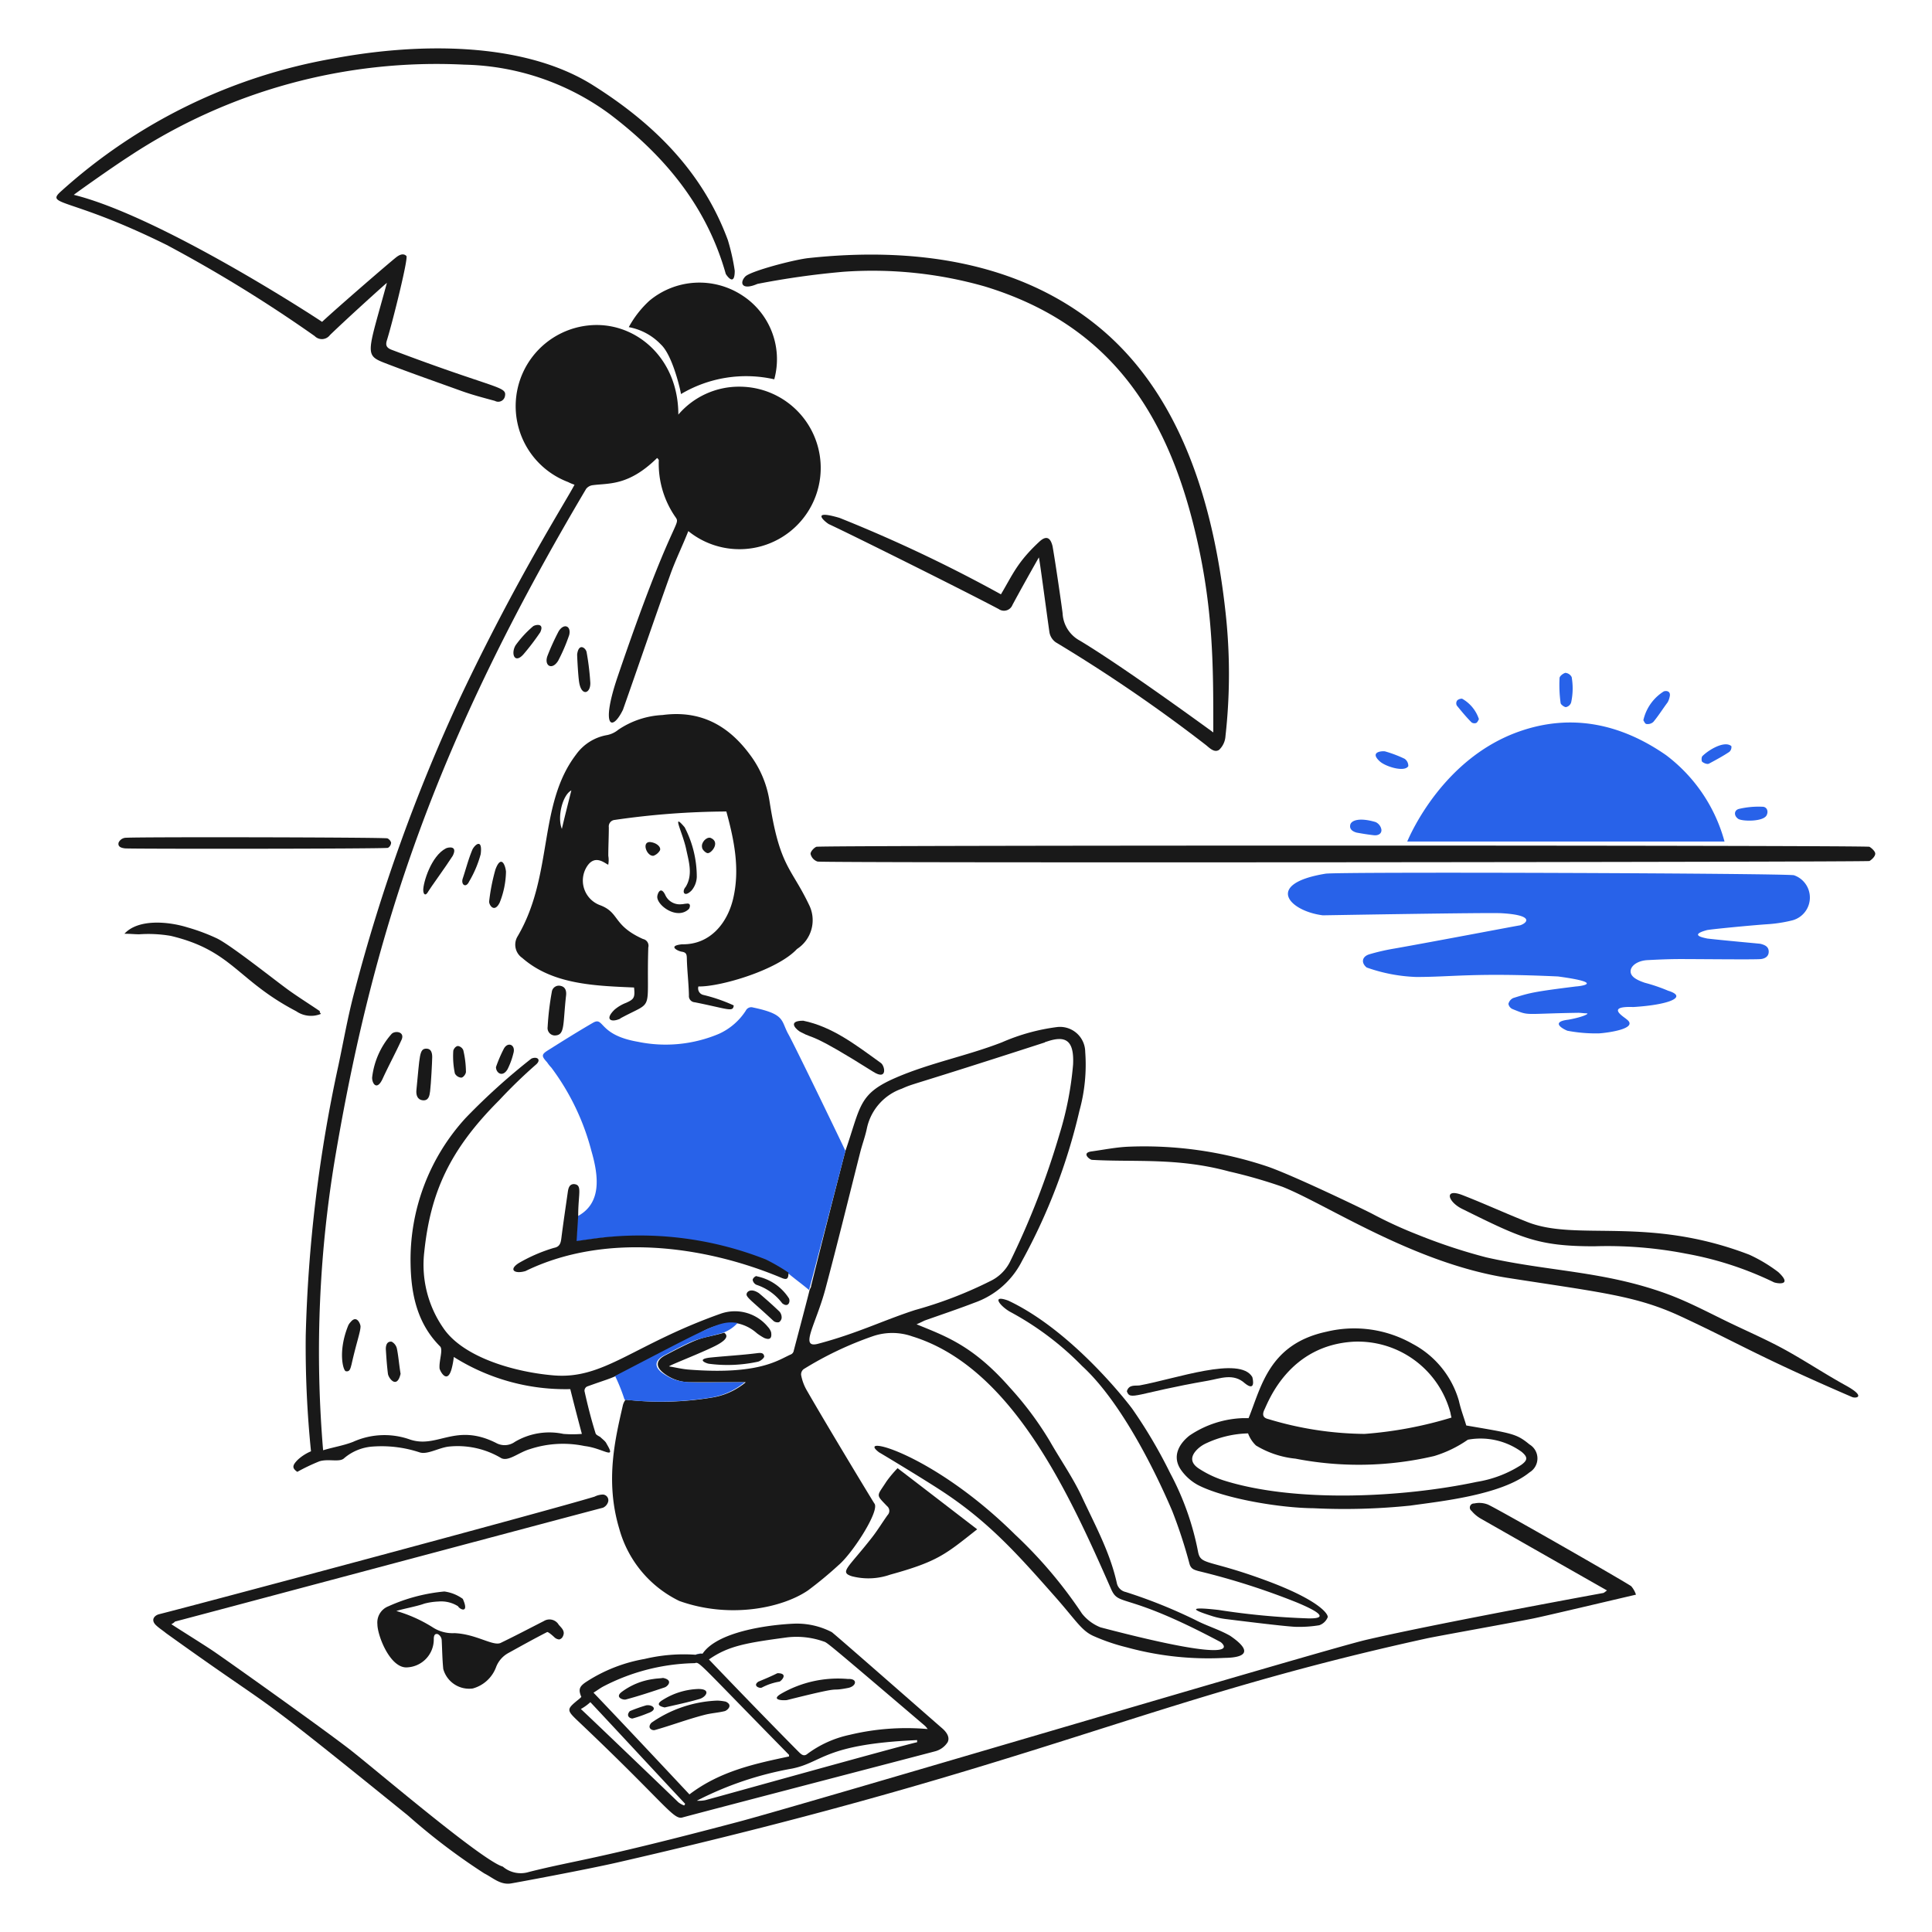 <svg xmlns="http://www.w3.org/2000/svg" viewBox="0 0 400 400" id="Digital-Nomad-Working-Near-Beach-1--Streamline-Brooklyn.svg" height="400" width="400"><desc>Digital Nomad Working Near Beach 1 Streamline Illustration: https://streamlinehq.com</desc><path d="M175.032 238.28c3.214 -9.286 2.668 -11.8 10.476 -15.168 7.09 -3.062 14.756 -4.516 21.932 -7.31a41.72 41.72 0 0 1 11.458 -3.166 5.222 5.222 0 0 1 5.784 5.13 35.758 35.758 0 0 1 -1.2 12.22 121.584 121.584 0 0 1 -11.894 31.1 17.48 17.48 0 0 1 -9.822 8.62c-3.384 1.306 -6.982 2.51 -10.366 3.71 -0.436 0.218 -0.872 0.436 -1.636 0.764 5.95 2.45 11.636 4.35 19.314 13.094a68.482 68.482 0 0 1 8.292 11.13c2.178 3.822 4.782 7.538 6.656 11.566 2.7 5.8 5.8 11.43 7.2 17.788a2.4 2.4 0 0 0 1.856 1.854 105.954 105.954 0 0 1 14.4 5.784c2.378 1.244 4.91 1.964 7.2 3.272 6.546 4.474 0.218 4.556 -1.2 4.584a63.696 63.696 0 0 1 -20.186 -2.182 40.974 40.974 0 0 1 -6.766 -2.292c-2.6 -1.102 -3.67 -3.2 -8.074 -8.184 -7.73 -8.746 -13.668 -15.456 -23.352 -21.824 -4.02 -2.644 -12.876 -7.966 -13.094 -8.074 -5.094 -3.822 10.948 0 28.152 17.022a93.14 93.14 0 0 1 13.858 16.368 9.292 9.292 0 0 0 3.82 2.838c31.2 8.182 25.2 3.272 24.88 3.054 -20.04 -10.688 -21 -7.164 -22.698 -11.02 -8.672 -19.72 -20.502 -45.896 -41.138 -52.268a12.432 12.432 0 0 0 -8.292 0 71.532 71.532 0 0 0 -14.186 6.764 1.378 1.378 0 0 0 -0.546 1.2 9.83 9.83 0 0 0 1.092 3.054c4.16 7.258 13.64 22.916 14.076 23.57 1.2 1.418 -4.466 10.266 -7.42 12.768a80.04 80.04 0 0 1 -6.328 5.236c-5.4 3.676 -16.26 5.894 -26.626 2.184a23.546 23.546 0 0 1 -12.44 -14.95c-3.022 -10.046 -0.748 -19 0.764 -25.644a3.228 3.228 0 0 1 0.546 -1.09 63.928 63.928 0 0 0 17.896 -0.436 14.452 14.452 0 0 0 6.984 -3.166h-11.452a8.838 8.838 0 0 1 -5.348 -1.746c-1.842 -1.326 -1.964 -2.728 0.11 -3.818 8.236 -4.336 6.906 -3.216 12.222 -4.692 1.444 1.032 -0.904 2.296 -2.51 3.054 -3.828 1.8 -9.46 3.93 -8.84 3.93 1.31 0.218 2.62 0.544 4.038 0.654 14.694 1.142 18.542 -2.038 21.17 -3.164a1.02 1.02 0 0 0 0.544 -0.764c0.984 -3.71 3.166 -12 3.274 -12.548 0.11 -0.328 0.328 -0.546 0.328 -0.874 2.292 -9.274 4.692 -18.658 7.092 -27.932Zm47.14 -17.896c0.238 -5.014 -1.528 -6.11 -5.566 -4.692 -0.108 0 -0.218 0 -0.218 0.11 -29.08 9.42 -26.938 8.382 -29.68 9.6a11.144 11.144 0 0 0 -7.2 8.074c-0.346 1.742 -0.976 3.384 -1.418 5.13 -2.376 9.39 -4.696 18.876 -7.2 28.26 -1.954 7.32 -5.45 12.388 -1.528 11.35 8.186 -2.17 13.354 -4.8 20.078 -6.984a85.702 85.702 0 0 0 15.6 -6 8.8 8.8 0 0 0 4.038 -3.928 167.014 167.014 0 0 0 10.256 -26.4 68.366 68.366 0 0 0 2.838 -14.52Z" fill="#191919" stroke-width="1"></path><path d="M135.968 94.898c-5.936 5.8 -10.032 5.096 -13.312 5.564a2.032 2.032 0 0 0 -1.31 0.764C90.388 153.42 77.56 192.124 69.624 238.28a243.078 243.078 0 0 0 -2.728 61.98c2.182 -0.656 4.26 -0.974 6.22 -1.746a15.774 15.774 0 0 1 11.566 -0.546c5.836 2.114 9.476 -3.5 18 0.764a3.654 3.654 0 0 0 3.93 -0.218 13.974 13.974 0 0 1 10.038 -1.638 23.872 23.872 0 0 0 3.82 0c-0.874 -3.274 -1.638 -6.22 -2.4 -9.274a43.28 43.28 0 0 1 -24.114 -6.656 16.908 16.908 0 0 1 -0.438 2.4c-0.916 3.37 -2.4 0.546 -2.508 0 -0.158 -1.574 0.772 -3.92 0.108 -4.584 -4.692 -4.692 -6 -10.692 -6.11 -17.022a43.432 43.432 0 0 1 11.46 -30.34A133.8 133.8 0 0 1 110 219.184c1.2 -0.546 2.2 0.232 0.872 1.31a103.976 103.976 0 0 0 -7.528 7.31c-10.294 10.294 -14.2 19.104 -15.496 31.318a22.986 22.986 0 0 0 3.928 15.822c4.174 6.188 15.026 9.178 22.916 9.82 10.362 0.844 16.426 -6.356 34.482 -12.766a8.85 8.85 0 0 1 9.82 2.728 3 3 0 0 1 0.654 1.09c0.328 1.964 -1.09 1.31 -1.418 1.2a11.894 11.894 0 0 1 -1.528 -0.982 8.682 8.682 0 0 0 -4.146 -2.072h-0.11a14.014 14.014 0 0 0 -7.964 2.292c-20.738 10.6 -14.89 7.906 -22.916 10.8a0.966 0.966 0 0 0 -0.546 0.982c0.656 2.946 1.37 5.8 2.292 8.73 0.104 0.328 0.654 0.544 0.982 0.764 0.436 0.436 1.092 0.872 1.31 1.418 2.094 3.49 -0.734 0.876 -4.584 0.436a21.852 21.852 0 0 0 -11.348 0.654c-2.302 0.676 -4.386 2.6 -5.892 1.856a17.58 17.58 0 0 0 -10.8 -2.4c-2.056 0.2 -4.508 1.744 -6.112 1.2a25.04 25.04 0 0 0 -9.71 -1.2 10.16 10.16 0 0 0 -5.894 2.4c-0.93 0.932 -3.236 0.07 -5.128 0.654a40 40 0 0 0 -4.582 2.184c-1.092 -0.764 -1.092 -1.31 0.108 -2.51a9.366 9.366 0 0 1 2.728 -1.746 215.024 215.024 0 0 1 -1.092 -23.898A297.32 297.32 0 0 1 70.06 220.6c1.092 -5.128 1.99 -10.358 3.382 -15.494A360.744 360.744 0 0 1 95.376 144.22C107 119.654 117.486 103.272 118.946 100.354a7.932 7.932 0 0 1 -1.31 -0.546 16.8 16.8 0 0 1 6.11 -32.518c8.768 0.118 16.696 7.434 16.696 18.55a16.518 16.518 0 0 1 12.758 -5.782 16.824 16.824 0 1 1 -10.692 29.898c-1.2 3.056 -2.616 5.894 -3.71 8.948 -3.37 9.4 -6.548 18.768 -9.822 28.044 -2.292 4.692 -4.658 3.612 -1.09 -6.876 11.14 -32.744 13.128 -31.326 12 -32.954a19.334 19.334 0 0 1 -3.486 -11.892c-0.322 -0.438 -0.322 -0.426 -0.432 -0.328Z" fill="#191919" stroke-width="1"></path><path d="M175.032 238.28c-2.4 9.274 -7.42 28.48 -7.528 28.8 -1.42 -1.2 -2.946 -2.292 -4.366 -3.492a27.67 27.67 0 0 0 -4.692 -2.728 75.6 75.6 0 0 0 -32.298 -4.692c-2.182 0.128 -4.474 0.544 -6.876 0.872q0.166 -2.782 0.328 -5.238c4.926 -2.668 4.414 -8.098 2.838 -13.53a49.658 49.658 0 0 0 -8.294 -17.242 7.46 7.46 0 0 1 -0.872 -1.09c-1.2 -1.31 -1.2 -1.624 0.218 -2.51 3.074 -1.934 6.1 -3.836 9.274 -5.674 2.368 -1.37 1.038 2.502 9.276 3.928a28.374 28.374 0 0 0 16.8 -1.636 13 13 0 0 0 5.566 -4.8 1.264 1.264 0 0 1 1.526 -0.654c6.766 1.418 5.708 2.708 7.312 5.564 1.342 2.392 11.57 23.576 11.788 24.122Z" fill="#2862e9" stroke-width="1"></path><path d="M328.454 209.8c-0.546 0 -1.2 -0.118 -1.746 -0.11 -11.67 0.188 -9.912 0.684 -13.532 -0.764a1.448 1.448 0 0 1 -0.872 -1.09 1.828 1.828 0 0 1 0.982 -1.2c3.388 -1.06 4 -1.278 12.986 -2.4 0.326 0 6.764 -0.654 -3.71 -2.072 -17.44 -0.8 -21.72 0.108 -29.354 0.108a34.054 34.054 0 0 1 -10.256 -1.964c-1.2 -0.982 -0.974 -2.258 0.544 -2.728a43.856 43.856 0 0 1 5.238 -1.2c7.95 -1.4 25.2 -4.692 25.97 -4.8 1.42 -0.436 3.174 -2.096 -3.818 -2.508 -2.726 -0.162 -36.882 0.436 -37 0.436 -6.984 -0.874 -12.216 -6.522 0.546 -8.62 2.62 -0.432 95.906 -0.086 97 0.326a4.884 4.884 0 0 1 -0.546 9.384 28.952 28.952 0 0 1 -5.128 0.764c-2.948 0.2 -11.13 0.982 -12.33 1.2 -4.038 1.092 -0.328 1.638 0 1.746 2.728 0.328 10.038 0.982 11.02 1.092 0.874 0.218 1.746 0.546 1.746 1.636 0 0.982 -0.762 1.434 -1.636 1.528 -1.2 0.13 -12.33 0 -16.696 0 -2.29 0 -4.582 0.104 -6.764 0.218 -1.966 0.104 -3.384 1.092 -3.492 2.184s0.982 1.854 2.946 2.508a35.498 35.498 0 0 1 4.8 1.638c4.256 1.308 0.11 2.946 -7.2 3.382 -5.894 -0.218 -1.856 2.074 -1.42 2.51 2.728 1.964 -3.928 2.838 -5.674 2.946a31.6 31.6 0 0 1 -6.546 -0.546c-1.092 -0.436 -3.492 -1.854 0.218 -2.29 3.07 -0.55 4.488 -1.314 3.724 -1.314Z" fill="#2862e9" stroke-width="1"></path><path d="M125.93 179.028c-0.656 -0.218 -2.968 -2.52 -4.694 0.874a5.43 5.43 0 0 0 3.056 7.528c4.046 1.546 2.53 4.146 8.838 6.984a1.418 1.418 0 0 1 1.092 1.746c-0.432 13.82 1.42 10.8 -5.674 14.622a0.108 0.108 0 0 0 -0.11 0.108c-1.854 0.874 -3.356 0.246 -1.2 -1.854a8.314 8.314 0 0 1 2.4 -1.418c1.648 -0.738 1.854 -1.092 1.636 -3.166 -8.186 -0.354 -16.86 -0.62 -23.134 -6.11a3.33 3.33 0 0 1 -0.982 -4.474c7.464 -12.652 4.162 -27.238 12.112 -37.646a9.97 9.97 0 0 1 6.438 -4.036A5.262 5.262 0 0 0 128 151.094a17.842 17.842 0 0 1 9.166 -3.056c7.634 -1.016 13.44 1.952 18 8.076a21.422 21.422 0 0 1 4.148 9.71c2.124 13.732 4.466 13.706 8.184 21.498a7.112 7.112 0 0 1 -2.498 9.166c-4.038 4.364 -15.932 7.856 -20.4 7.746a1.384 1.384 0 0 0 0.982 1.746 33.906 33.906 0 0 1 6.33 2.182c-0.146 1.454 -1.07 0.748 -8.076 -0.654a1.28 1.28 0 0 1 -1.2 -1.418c-0.054 -2.62 -0.382 -5.128 -0.436 -7.748 -0.018 -0.872 -0.22 -1.182 -1.092 -1.31 -0.656 -0.094 -3.054 -1.2 0.11 -1.526 5.784 0.108 9.388 -4.364 10.584 -9.494 1.424 -6.11 0.2 -12.076 -1.418 -18a165.182 165.182 0 0 0 -23.134 1.746 1.348 1.348 0 0 0 -1.2 1.526c0 1.964 -0.108 3.93 -0.108 5.894a5.304 5.304 0 0 1 -0.012 1.85Zm-9.6 -7.42c0.656 -2.836 1.31 -5.346 1.964 -7.966 -1.858 0.982 -2.95 5.558 -1.968 7.958Z" fill="#191919" stroke-width="1"></path><path d="M35.47 336.268c1.31 0.874 7.092 4.476 8.838 5.674C48.126 344.564 67 358 72.46 362.238c5.182 4.028 27.42 23.042 31.646 24.224a5.714 5.714 0 0 0 5.456 1.092c10.046 -2.512 13.01 -2.346 43.32 -10.366 13.536 -3.582 121.014 -35.568 129.85 -37.646 11.476 -2.7 37.468 -7.578 49.104 -9.712 0.218 0 0.436 -0.218 0.874 -0.546 -1.746 -0.982 -18.99 -10.8 -26.08 -14.84a7.15 7.15 0 0 1 -1.964 -1.636 0.844 0.844 0 0 1 0.546 -1.528 4.854 4.854 0 0 1 2.836 0.218c2.4 1.092 28.486 16.032 29.68 16.914a5.114 5.114 0 0 1 0.982 1.746c-4.254 0.982 -18.214 4.296 -21.168 4.91 -3.374 0.702 -20.082 3.692 -22.152 4.146 -58.962 12.924 -80.086 26.31 -167.496 46.376 -6.554 1.504 -21.388 4.252 -22.152 4.364 -2.184 0.32 -3.71 -1.2 -5.456 -2.072a130.628 130.628 0 0 1 -15.822 -12c-35.626 -28.844 -24.902 -19.674 -50.086 -37.754 -0.654 -0.546 -1.4 -1 -2.072 -1.638 -1.174 -1.118 -0.322 -2.048 0.654 -2.29 7.14 -1.782 80.384 -21.358 90.132 -24.334a4.058 4.058 0 0 1 1.746 -0.436 1.188 1.188 0 0 1 1.092 1.418 1.93 1.93 0 0 1 -1.092 1.31c-4.154 1.064 -84.786 22.586 -88.6 23.568a2.298 2.298 0 0 1 -0.768 0.542Z" fill="#191919" stroke-width="1"></path><path d="M357.042 174.226h-65.688c0.654 -1.526 7.5 -17.292 23.242 -22.8 10.714 -3.754 20.964 -1.6 30.334 4.91a33.272 33.272 0 0 1 12.112 17.89Z" fill="#2862e9" stroke-width="1"></path><path d="M15.282 40.338c18 4.474 49.978 25.316 51.4 26.298 3.164 -2.946 13.338 -11.752 15.276 -13.312 0.664 -0.536 1.528 -0.982 2.182 -0.328 0.438 0.436 -2.88 13.77 -4.036 17.46 -0.31 0.986 -0.118 1.546 0.982 1.964 21.8 8.258 23.878 7.508 23.46 9.6a1.416 1.416 0 0 1 -2.074 0.982c-2.4 -0.656 -4.676 -1.242 -6.984 -2.074 -5.096 -1.838 -10.146 -3.6 -15.276 -5.564 -4.91 -1.88 -4.246 -1.636 -0.108 -16.8 -0.328 0.218 -8.238 7.364 -11.786 10.8a2.084 2.084 0 0 1 -3.164 0.218 289.158 289.158 0 0 0 -30.662 -18.878c-19.956 -9.868 -25.118 -8.124 -21.938 -11.02a113.09 113.09 0 0 1 56.634 -27.6c16.972 -3.172 38.968 -3.638 53.576 5.558 12.53 7.886 22.702 17.894 27.936 32.08a43.88 43.88 0 0 1 1.418 6.33c0 3.492 -1.746 0.872 -1.856 0.654 -3.928 -13.968 -12.648 -24.456 -24 -33.062A52.526 52.526 0 0 0 96.14 13.386a115.416 115.416 0 0 0 -69.4 18.986c-3.716 2.39 -11.24 7.748 -11.458 7.966Z" fill="#191919" stroke-width="1"></path><path d="M215.08 115.412c-1.856 3.274 -3.696 6.556 -5.456 9.82a1.886 1.886 0 0 1 -2.838 0.874c-7.158 -3.8 -30.662 -15.496 -35.136 -17.568 -0.328 -0.11 -4.474 -3.274 2.182 -1.31a299.6 299.6 0 0 1 33.4 15.822c2.366 -3.942 3.322 -6.612 7.966 -10.912 1.416 -1.312 2.292 -0.872 2.728 0.982 0.654 3.71 1.98 12.984 2.074 13.858a6.8 6.8 0 0 0 3.6 5.674c9.318 5.6 27.28 18.77 27.6 18.988 0 -13.958 0.104 -27 -4.474 -44.412 -6.326 -24.028 -18.714 -40.542 -42.778 -47.904A84.6 84.6 0 0 0 174.6 56.27a169.48 169.48 0 0 0 -17.786 2.51c-3.274 1.418 -3.738 -0.246 -2.51 -1.528 1.068 -1.114 10.04 -3.49 13.094 -3.82 21.488 -2.312 43.442 0.556 60.124 14.296 17.132 14.108 23.774 36.88 26.2 58.924a115.852 115.852 0 0 1 0 25.752 4.272 4.272 0 0 1 -1.31 2.836c-0.972 0.67 -1.95 -0.344 -2.728 -0.982a322.414 322.414 0 0 0 -31.1 -21.278 3.2 3.2 0 0 1 -1.308 -2.074c-0.676 -4.69 -2.088 -15.494 -2.196 -15.494Z" fill="#191919" stroke-width="1"></path><path d="M303.574 295.13c9.526 1.642 10.364 1.674 13.094 3.928a3.368 3.368 0 0 1 0 5.784c-5.8 4.738 -18.722 6.02 -24.66 6.874a132.872 132.872 0 0 1 -20.078 0.546c-7 -0.058 -18.464 -2 -23.896 -4.8a10.226 10.226 0 0 1 -3.384 -2.946c-2.144 -2.866 -0.564 -5.586 1.638 -7.31a21.016 21.016 0 0 1 11.13 -3.6h1.09c2.616 -6.418 4.2 -15.348 16.15 -17.894a24.4 24.4 0 0 1 17.786 2.51 19.4 19.4 0 0 1 9.6 11.784c0.44 1.96 1.094 3.594 1.53 5.124Zm-3.054 -1.636a8.858 8.858 0 0 1 -0.22 -0.982 19.836 19.836 0 0 0 -19.968 -14.732c-13.418 0.714 -17.7 12.32 -18.55 14.076 -0.786 1.628 0.44 1.844 0.872 1.966a70.5 70.5 0 0 0 19.86 3.054 82.514 82.514 0 0 0 18.006 -3.382Zm-42.12 3.274a21.6 21.6 0 0 0 -8.948 2.182 6.568 6.568 0 0 0 -1.42 0.982c-1.636 1.528 -1.638 2.948 0.22 4.146a21.448 21.448 0 0 0 5.018 2.4c14.836 4.708 37.138 3.586 52.486 0.328a23.984 23.984 0 0 0 9.166 -3.492c1.4 -1 1.42 -1.636 0.11 -2.728a14.514 14.514 0 0 0 -11.13 -2.51 24.6 24.6 0 0 1 -6.984 3.384 68.386 68.386 0 0 1 -28.698 0.54 19.456 19.456 0 0 1 -8.184 -2.726 6.622 6.622 0 0 1 -1.636 -2.506Z" fill="#191919" stroke-width="1"></path><path d="M169.25 178.374a2.212 2.212 0 0 1 -1.42 -1.528c-0.108 -0.436 0.654 -1.316 1.2 -1.528 0.87 -0.336 217.584 -0.328 218.02 0 0.546 0.328 1.2 0.982 1.2 1.418 0 0.546 -0.654 1.2 -1.2 1.528 -0.546 0.218 -217.036 0.436 -217.8 0.11Z" fill="#191919" stroke-width="1"></path><path d="M145.462 342.378c3 -4.494 13.304 -5.974 18.986 -6.218a15.722 15.722 0 0 1 7.748 1.746c0.384 0.2 22.162 19.32 22.8 19.858 0.888 0.746 1.746 1.856 1.2 2.946a4.4 4.4 0 0 1 -2.51 1.856c-2.838 0.764 -50.2 13.094 -52.486 13.748 -1.872 0.376 -3.658 -3.05 -21.278 -19.75 -2.746 -2.6 -2.728 -2.618 0.108 -4.91l0.328 -0.328c-0.654 -1.526 -0.434 -2.18 1.092 -3.164a32.324 32.324 0 0 1 12 -4.692 35.11 35.11 0 0 1 10.584 -0.872 2.982 2.982 0 0 1 1.428 -0.22Zm46.6 15.6a5.334 5.334 0 0 0 -0.546 -0.654c-20.48 -17.456 -20.258 -17.232 -20.952 -17.458a16.862 16.862 0 0 0 -7.528 -0.874c-8.584 1.15 -12.246 1.774 -16.26 4.584 8.738 9.152 16.818 17.362 18.55 19.096 0.546 0.544 1.092 1.09 1.856 0.436a22.572 22.572 0 0 1 8.73 -3.928 50.354 50.354 0 0 1 16.144 -1.198Zm-28.7 5.676v-0.328c-19.352 -19.698 -18.476 -19.25 -19.532 -18.986a42.618 42.618 0 0 0 -18.876 4.8c-0.648 0.342 -1.2 0.764 -2.074 1.31 6.766 7.092 13.312 14.076 19.86 21.06 6.322 -4.798 13.414 -6.326 20.616 -7.852Zm26.516 -2.948v-0.436c-19.288 0.84 -19.488 4.6 -25.86 5.892a69.3 69.3 0 0 0 -19.75 6.658 6.888 6.888 0 0 0 1.744 -0.11c3.832 -1.024 40.368 -11.236 43.86 -12Zm-69.618 -6.874c2.512 2.332 19.032 18.182 20.188 19.314a4.412 4.412 0 0 0 1.2 0.656c0.11 -0.11 0.11 -0.22 0.218 -0.328 -6.546 -6.984 -13.094 -14.076 -19.64 -21.06a10.176 10.176 0 0 1 -1.972 1.422Z" fill="#191919" stroke-width="1"></path><path d="M383.45 289.238c-19.722 -8.506 -23.484 -11.128 -35.464 -16.696 -9.2 -4.272 -16.462 -4.948 -35.8 -7.964 -19.512 -3.046 -37.6 -15.292 -46.702 -18.878a103.286 103.286 0 0 0 -11.022 -3.164c-10.704 -2.912 -19.634 -1.888 -28.37 -2.4 -0.436 0 -2.296 -1.444 -0.11 -1.746 2.616 -0.358 5.13 -0.882 7.748 -0.982a80.23 80.23 0 0 1 28.48 4.038c4.914 1.628 19.304 8.534 21.824 9.82a88.756 88.756 0 0 0 9.494 4.366 115.632 115.632 0 0 0 14.184 4.692c12.946 2.936 24.296 2.8 37.32 7.528 4.8 1.744 9.378 4.266 13.966 6.438 3.706 1.756 7.414 3.4 10.912 5.348 4.138 2.306 8.074 4.914 12.222 7.2 4.37 2.404 2.08 2.73 1.318 2.4Z" fill="#191919" stroke-width="1"></path><path d="M134.44 62.272a16.16 16.16 0 0 1 19.096 -1.2 15.736 15.736 0 0 1 6.766 17.46 26.4 26.4 0 0 0 -19.314 3.056c0 -0.328 -1.654 -7.948 -4.148 -10.258a12.214 12.214 0 0 0 -6.656 -3.6 20.964 20.964 0 0 1 4.256 -5.458Z" fill="#191919" stroke-width="1"></path><path d="M252.288 333.322a152.8 152.8 0 0 0 18.55 1.746c0.764 0 6.092 0.228 -2.29 -3.274a147.838 147.838 0 0 0 -20.516 -6.546c-0.654 -0.218 -1.42 -0.328 -1.744 -1.42a100.954 100.954 0 0 0 -3.6 -11.02c-1.956 -4.586 -9.494 -21.6 -18.66 -30a61.518 61.518 0 0 0 -14.948 -11.24c-2.068 -1.2 -3.928 -3.6 -0.328 -2.29 12.768 6 24.016 20.18 25.644 22.368a101.034 101.034 0 0 1 7.856 13.314 57.468 57.468 0 0 1 5.782 16.258c0.546 2.91 1.96 1.52 14.078 6 11.27 4.168 12.984 7.092 12.766 7.638a2.92 2.92 0 0 1 -1.746 1.636 25.4 25.4 0 0 1 -4.692 0.328c-1.746 0 -11.67 -1.242 -14.84 -1.636a15.46 15.46 0 0 1 -2.838 -0.656c-2.932 -0.928 -5.884 -2.05 1.526 -1.206Z" fill="#191919" stroke-width="1"></path><path d="M185.836 303.97c5.564 4.254 10.8 8.292 16.476 12.656 -6.536 5.162 -8.134 6.67 -18 9.386a13.656 13.656 0 0 1 -7.966 0.326c-2.6 -0.85 -0.758 -1.692 4.146 -7.966 1.2 -1.53 2.182 -3.164 3.274 -4.692a1.258 1.258 0 0 0 -0.11 -1.854c-2.4 -2.51 -2.148 -1.942 -0.108 -5.128a24.588 24.588 0 0 1 2.288 -2.728Z" fill="#191919" stroke-width="1"></path><path d="M82.064 333.54a29.364 29.364 0 0 1 7.528 3.384 7.534 7.534 0 0 0 4.474 1.2c4.642 0.176 8.172 2.888 9.712 1.964 2.946 -1.42 5.882 -2.968 8.838 -4.474a2.212 2.212 0 0 1 3.056 0.764c0.546 0.654 1.418 1.308 0.872 2.4a1.1 1.1 0 0 1 -0.762 0.654 1.634 1.634 0 0 1 -0.984 -0.436c-0.218 -0.218 -1.31 -1.2 -1.526 -1.09 -2.74 1.4 -5.34 2.852 -8.076 4.364a5.578 5.578 0 0 0 -2.51 2.946 7.164 7.164 0 0 1 -4.8 4.364 5.552 5.552 0 0 1 -6.112 -4.036c-0.2 -1.966 -0.218 -3.928 -0.326 -6a1.556 1.556 0 0 0 -0.764 -1.2c-0.76 -0.236 -0.884 0.436 -0.874 1.09a5.786 5.786 0 0 1 -5.782 5.784c-3.382 -0.114 -5.892 -6.656 -5.892 -8.948a3.6 3.6 0 0 1 2.29 -3.71A36.2 36.2 0 0 1 92 329.502a8.4 8.4 0 0 1 3.818 1.528c1.418 3.166 -0.654 2.184 -0.982 1.528a6.536 6.536 0 0 0 -4.038 -0.982 13.766 13.766 0 0 0 -2.946 0.436c-1.424 0.546 -4.48 1.092 -5.788 1.528Z" fill="#191919" stroke-width="1"></path><path d="M367.2 265.45a69.866 69.866 0 0 0 -18.114 -5.892 85.09 85.09 0 0 0 -18.986 -1.528c-11.728 0 -15.112 -1.678 -27.388 -7.748 -2.976 -1.47 -3.818 -4.366 0.108 -2.836 4.476 1.742 8.956 3.8 13.422 5.564 10.308 4.074 24.832 -1.342 45.94 6.766a31.6 31.6 0 0 1 6 3.6c3.264 3.056 -0.664 2.292 -0.982 2.074Z" fill="#191919" stroke-width="1"></path><path d="m119.71 251.702 -0.328 5.236c2.4 -0.326 4.58 -0.684 6.874 -0.872a71.222 71.222 0 0 1 32.3 4.692 39.332 39.332 0 0 1 4.692 2.728c0 1.31 -0.334 1.546 -1.418 1.092 -16.4 -6.874 -36.858 -9.31 -53.032 -1.42 -2.182 0.656 -3.6 -0.228 -1.42 -1.636a33.2 33.2 0 0 1 7.312 -3.164c1.2 -0.218 1.4 -0.984 1.528 -1.964 0.4 -3.17 0.872 -6.33 1.308 -9.384 0.11 -0.764 0.22 -1.856 1.31 -1.856 1.792 0.15 0.874 1.896 0.874 6.548Z" fill="#191919" stroke-width="1"></path><path d="M25.868 175.646c-0.766 -0.094 -1.528 -0.328 -1.31 -1.2a1.732 1.732 0 0 1 1.31 -0.982c1.636 -0.22 53.686 -0.11 54.34 0.108a1.456 1.456 0 0 1 0.764 0.874 1.28 1.28 0 0 1 -0.654 1.09c-0.656 0.218 -53.362 0.242 -54.45 0.11Z" fill="#191919" stroke-width="1"></path><path d="M127.348 284.874c19.8 -10.286 21.584 -11.4 24.988 -11.022a0.4 0.4 0 0 1 0.328 0.11 7.644 7.644 0 0 1 -2.948 1.964c-6.472 1.8 -4.8 0.786 -12.22 4.692 -2.074 1.09 -2.074 2.51 -0.11 3.818 3.482 2.322 5.26 1.746 16.8 1.746a14.628 14.628 0 0 1 -6.982 3.166 65.514 65.514 0 0 1 -17.896 0.436 38.366 38.366 0 0 0 -1.96 -4.91Z" fill="#2862e9" stroke-width="1"></path><path d="M66.46 209.908a5.38 5.38 0 0 1 -5.13 -0.544c-12.294 -6.428 -13.2 -12.544 -25.97 -15.6a27.474 27.474 0 0 0 -6.546 -0.328c-0.874 0 -1.746 -0.11 -3.056 -0.11 2.854 -3.112 9.062 -2.57 13.094 -1.308a40.378 40.378 0 0 1 6.11 2.29c3.088 1.544 12.29 8.91 14.95 10.8 2.098 1.494 4.256 2.836 6.33 4.256 -0.11 0.108 0 0.326 0.218 0.544Z" fill="#191919" stroke-width="1"></path><path d="M233.302 288.038c0.436 -1.418 1.636 -1.092 2.618 -1.2 7.526 -1.368 20.758 -6.156 23.352 -1.746 0.11 0.326 0.764 3.164 -1.528 1.31 -2.4 -2.184 -5.128 -0.984 -7.638 -0.546 -14.968 2.602 -16.12 4.232 -16.804 2.182Z" fill="#191919" stroke-width="1"></path><path d="M180.816 221.912c-13.282 -8.362 -12.044 -6.62 -14.95 -8.184 -0.764 -0.328 -3.164 -2.4 0.436 -2.4 5.978 1.23 10.754 4.91 16.042 8.728 0.872 0.544 1.468 3.744 -1.528 1.856Z" fill="#191919" stroke-width="1"></path><path d="M114.254 205.326a1.47 1.47 0 0 1 1.854 -1.2c0.982 0.218 1.19 1.09 1.092 1.964 -0.696 6.178 -0.178 8.292 -2.4 8.292a1.53 1.53 0 0 1 -1.418 -1.746 58.45 58.45 0 0 1 0.872 -7.31Z" fill="#191919" stroke-width="1"></path><path d="M77.044 223.112a16.432 16.432 0 0 1 4.038 -9.056c0.764 -0.764 2.946 -0.438 1.964 1.418 -1.2 2.618 -2.576 5.148 -3.82 7.856 -1.16 2.528 -2.182 1.092 -2.182 -0.218Z" fill="#191919" stroke-width="1"></path><path d="M89.046 225.95c-0.124 0.98 -0.326 1.968 -1.526 1.854 -1.092 -0.104 -1.4 -1.09 -1.31 -2.072 0.726 -7.2 0.574 -8.622 2.074 -8.622 0.982 0 1.2 0.874 1.2 1.746 0 0.764 -0.242 5.562 -0.438 7.094Z" fill="#191919" stroke-width="1"></path><path d="M72.024 274.616a2.38 2.38 0 0 1 0.546 -0.872c1.31 -1.638 2.074 0.436 2.074 0.872 0 1.126 -0.878 3.458 -1.856 7.856 -0.218 0.764 -0.322 1.616 -1.2 1.42 -0.542 -0.122 -1.636 -4.038 0.436 -9.276Z" fill="#191919" stroke-width="1"></path><path d="M92.32 175.646c0.434 -0.224 2.51 -0.656 1.42 1.528 -1.31 2.072 -4.8 6.878 -5.02 7.31 -0.634 1.212 -1.092 0.654 -1.092 -0.218 0 -1.528 1.614 -7.026 4.692 -8.62Z" fill="#191919" stroke-width="1"></path><path d="M141.752 171.28a22.278 22.278 0 0 1 2.51 10.258 4.6 4.6 0 0 1 -1.092 2.838c-1.528 1.526 -2.074 0.218 -1.2 -0.764 1.528 -2.51 0.634 -5.234 0.108 -7.748 -0.732 -3.512 -3.166 -7.924 -0.326 -4.584Z" fill="#191919" stroke-width="1"></path><path d="M147.2 281.054c3.164 -0.316 6.226 -0.484 9.384 -0.872 0.766 -0.094 1.528 -0.218 1.636 0.654 0 0.328 -0.766 0.974 -1.31 1.092a29.498 29.498 0 0 1 -10.038 0.436c-0.428 0 -3.046 -0.964 0.328 -1.31Z" fill="#191919" stroke-width="1"></path><path d="M102.578 180.01c1.096 -2.944 1.99 -1.2 2.182 0.436a18.014 18.014 0 0 1 -1.31 6.438c-1.09 2.184 -2.182 0.546 -2.182 -0.218a40.896 40.896 0 0 1 1.31 -6.656Z" fill="#191919" stroke-width="1"></path><path d="M82.936 284.436c-0.764 3.274 -2.51 0.874 -2.618 0 -0.218 -1.744 -0.328 -3.382 -0.438 -5.128 0 -0.764 0.22 -1.636 1.2 -1.528a2.136 2.136 0 0 1 1.09 1.42c0.32 1.53 0.43 3.164 0.766 5.236Z" fill="#191919" stroke-width="1"></path><path d="M119.492 135.49c0.326 -2.51 1.84 -1.308 1.964 -0.436a54.432 54.432 0 0 1 0.764 6.328c0.054 2.182 -1.782 2.844 -2.292 0 -0.234 -1.306 -0.436 -5.346 -0.436 -5.892Z" fill="#191919" stroke-width="1"></path><path d="M117.854 131.452a36.528 36.528 0 0 1 -2.292 5.348c-1.284 2.088 -3.014 1 -2.182 -1.092a49.216 49.216 0 0 1 2.292 -5.02c1.092 -1.746 2.618 -1.088 2.182 0.764Z" fill="#191919" stroke-width="1"></path><path d="M157.138 267.742c1.418 1.2 2.862 2.482 4.254 3.818a1.868 1.868 0 0 1 0.438 1.31 1.232 1.232 0 0 1 -0.546 0.874 1.35 1.35 0 0 1 -1.092 -0.218c-4.678 -4.386 -5.946 -5.02 -5.564 -5.784 0.108 -0.328 0.872 -1.092 2.51 0Z" fill="#191919" stroke-width="1"></path><path d="M106.724 133.634a21.942 21.942 0 0 1 3.6 -3.928c0.32 -0.334 2.508 -0.872 1.526 1.2a49.658 49.658 0 0 1 -3.492 4.584c-1.804 2.008 -2.622 -0.112 -1.634 -1.856Z" fill="#191919" stroke-width="1"></path><path d="M340.238 149.13a9.484 9.484 0 0 1 4.256 -6c0.872 -0.218 1.418 0.218 1.2 1.092a3.894 3.894 0 0 1 -0.436 1.2c-0.982 1.31 -1.856 2.728 -2.946 4.038a1.726 1.726 0 0 1 -1.418 0.436c-0.328 -0.002 -0.546 -0.658 -0.656 -0.766Z" fill="#2862e9" stroke-width="1"></path><path d="M359.88 169.534c-0.972 -0.67 -0.872 -1.846 0.218 -2.072a17.854 17.854 0 0 1 4.8 -0.436c0.872 0 1.294 0.866 0.872 1.746 -0.674 1.408 -5.118 1.296 -5.89 0.762Z" fill="#2862e9" stroke-width="1"></path><path d="M325.29 145.42a1.414 1.414 0 0 1 -1.092 0.982c-0.328 0 -1.092 -0.546 -1.092 -0.874a27.4 27.4 0 0 1 -0.218 -5.128c0 -0.436 0.764 -0.982 1.2 -1.092a1.616 1.616 0 0 1 1.31 0.874 13.564 13.564 0 0 1 -0.108 5.238Z" fill="#2862e9" stroke-width="1"></path><path d="M156.7 264.25a10.324 10.324 0 0 1 6.656 4.582c0.322 0.768 -0.218 1.966 -1.418 0.984A10.92 10.92 0 0 0 156.6 266a1.4 1.4 0 0 1 -0.764 -0.982c-0.008 -0.44 0.764 -0.986 0.864 -0.768Z" fill="#191919" stroke-width="1"></path><path d="M136.078 185.684c0 -0.546 0.654 -2.4 1.636 -0.436a3.284 3.284 0 0 0 3.382 1.964c0.328 0 0.656 -0.11 0.982 -0.11 1.2 -0.218 0.656 0.984 0.546 1.092 -2.374 2.32 -6.546 -0.654 -6.546 -2.51Z" fill="#191919" stroke-width="1"></path><path d="M99.522 176.846a22.748 22.748 0 0 1 -2.4 5.674c-0.654 1.418 -1.746 0.654 -1.31 -0.654 0.656 -1.964 1.154 -3.948 1.964 -5.894 0.424 -0.992 2.182 -2.618 1.746 0.874Z" fill="#191919" stroke-width="1"></path><path d="M285.678 157.64c-2.288 -2.076 0.656 -2.182 1.092 -2.072a25.512 25.512 0 0 1 4.038 1.528 1.772 1.772 0 0 1 0.764 1.526c-0.772 1.31 -4.692 0.108 -5.894 -0.982Z" fill="#2862e9" stroke-width="1"></path><path d="M284.8 170.2a2.108 2.108 0 0 1 1.2 1.528c0.11 0.872 -0.652 1.294 -1.528 1.2 -1.2 -0.13 -2.4 -0.328 -3.6 -0.546 -0.764 -0.218 -1.54 -0.658 -1.31 -1.636 0.214 -0.886 1.862 -1.546 5.238 -0.546Z" fill="#2862e9" stroke-width="1"></path><path d="M93.848 217.548c0.098 -0.44 0.546 -0.982 0.982 -0.982a1.434 1.434 0 0 1 1.092 0.872 20.156 20.156 0 0 1 0.546 4.474c0 0.436 -0.546 1.2 -0.984 1.2a1.614 1.614 0 0 1 -1.308 -0.872 17.342 17.342 0 0 1 -0.328 -4.692Z" fill="#191919" stroke-width="1"></path><path d="M358.462 154.476a1.3 1.3 0 0 1 -0.438 1.2c-1.308 0.874 -2.728 1.638 -4.146 2.4 -0.328 0.218 -0.982 0 -1.418 -0.328 -0.218 -0.11 -0.218 -0.982 0 -1.2 1.31 -1.308 4.582 -3.272 6.002 -2.072Z" fill="#2862e9" stroke-width="1"></path><path d="M102.686 220.93a28.748 28.748 0 0 1 1.638 -3.82c0.858 -1.536 2.5 -0.766 1.964 0.982a15.426 15.426 0 0 1 -1.2 3.274c-1.046 1.774 -2.402 0.764 -2.402 -0.436Z" fill="#191919" stroke-width="1"></path><path d="M306.2 148.912c-0.11 0.108 -0.218 0.546 -0.546 0.764a1.064 1.064 0 0 1 -0.982 -0.11c-1.092 -1.092 -2.074 -2.292 -3.056 -3.492a1 1 0 0 1 0.11 -1.09 1.512 1.512 0 0 1 0.982 -0.328 7.56 7.56 0 0 1 3.492 4.256Z" fill="#2862e9" stroke-width="1"></path><path d="M146.444 176.628c-0.436 -0.116 -1.092 -0.764 -1.092 -1.2 -0.218 -0.982 0.874 -2.184 1.746 -1.964 2.182 0.872 0.112 3.37 -0.654 3.164Z" fill="#191919" stroke-width="1"></path><path d="M134.55 174.336c1.418 0.11 2.4 1.092 2.072 1.746a2.554 2.554 0 0 1 -1.308 1.092c-1.368 0.194 -2.54 -2.838 -0.764 -2.838Z" fill="#191919" stroke-width="1"></path><path d="M145.462 342.378c-0.438 0 -0.982 0.11 -1.42 0.11a5.736 5.736 0 0 1 1.42 -0.11Z" fill="#2862e9" stroke-width="1"></path><path d="M161.72 350.672a23.6 23.6 0 0 1 13.858 -3.056c2.074 -0.108 1.744 1.518 0 1.856 -4.654 0.902 0.318 -0.734 -12.658 2.51 -0.764 0.108 -3.474 0.03 -1.2 -1.31Z" fill="#191919" stroke-width="1"></path><path d="M160.956 346.416c2.4 0 0.764 1.638 0.436 1.746a12.04 12.04 0 0 0 -3.6 1.2c-0.442 0.32 -2.074 -0.326 -0.764 -1.2 1.31 -0.546 2.618 -1.09 3.928 -1.746Z" fill="#191919" stroke-width="1"></path><path d="M150.044 354.272c-1.31 0.328 -2.736 0.4 -4.146 0.764 -3.514 0.9 -6.874 2.184 -10.366 3.166 -0.546 0.108 -1.638 -0.438 -0.656 -1.528a25.53 25.53 0 0 1 13.64 -4.584 9.65 9.65 0 0 1 1.746 0.218c1.638 0.764 0.218 1.856 -0.218 1.964Z" fill="#191919" stroke-width="1"></path><path d="M137.6 349.362c-2.618 0.874 -5.336 1.784 -8.074 2.51 -0.434 0.116 -2.27 -0.4 -0.872 -1.528a14.082 14.082 0 0 1 6.656 -2.728c0.654 -0.114 1.308 -0.108 1.964 -0.218 2.186 0.436 0.986 1.746 0.326 1.964Z" fill="#191919" stroke-width="1"></path><path d="M137.168 351.982a14.722 14.722 0 0 1 7.312 -2.292c2.836 -0.06 1.752 1.66 0.326 2.074 -2.4 0.692 -4.8 1.2 -7.2 1.746 -0.438 -0.11 -2.194 -0.454 -0.438 -1.528Z" fill="#191919" stroke-width="1"></path><path d="M130.948 355.8c-0.546 0 -1.418 -0.546 -0.546 -1.528a31.184 31.184 0 0 1 3.384 -1.2c1.31 -0.218 2.618 0.874 0.326 1.638a26.716 26.716 0 0 1 -3.164 1.09Z" fill="#191919" stroke-width="1"></path></svg>